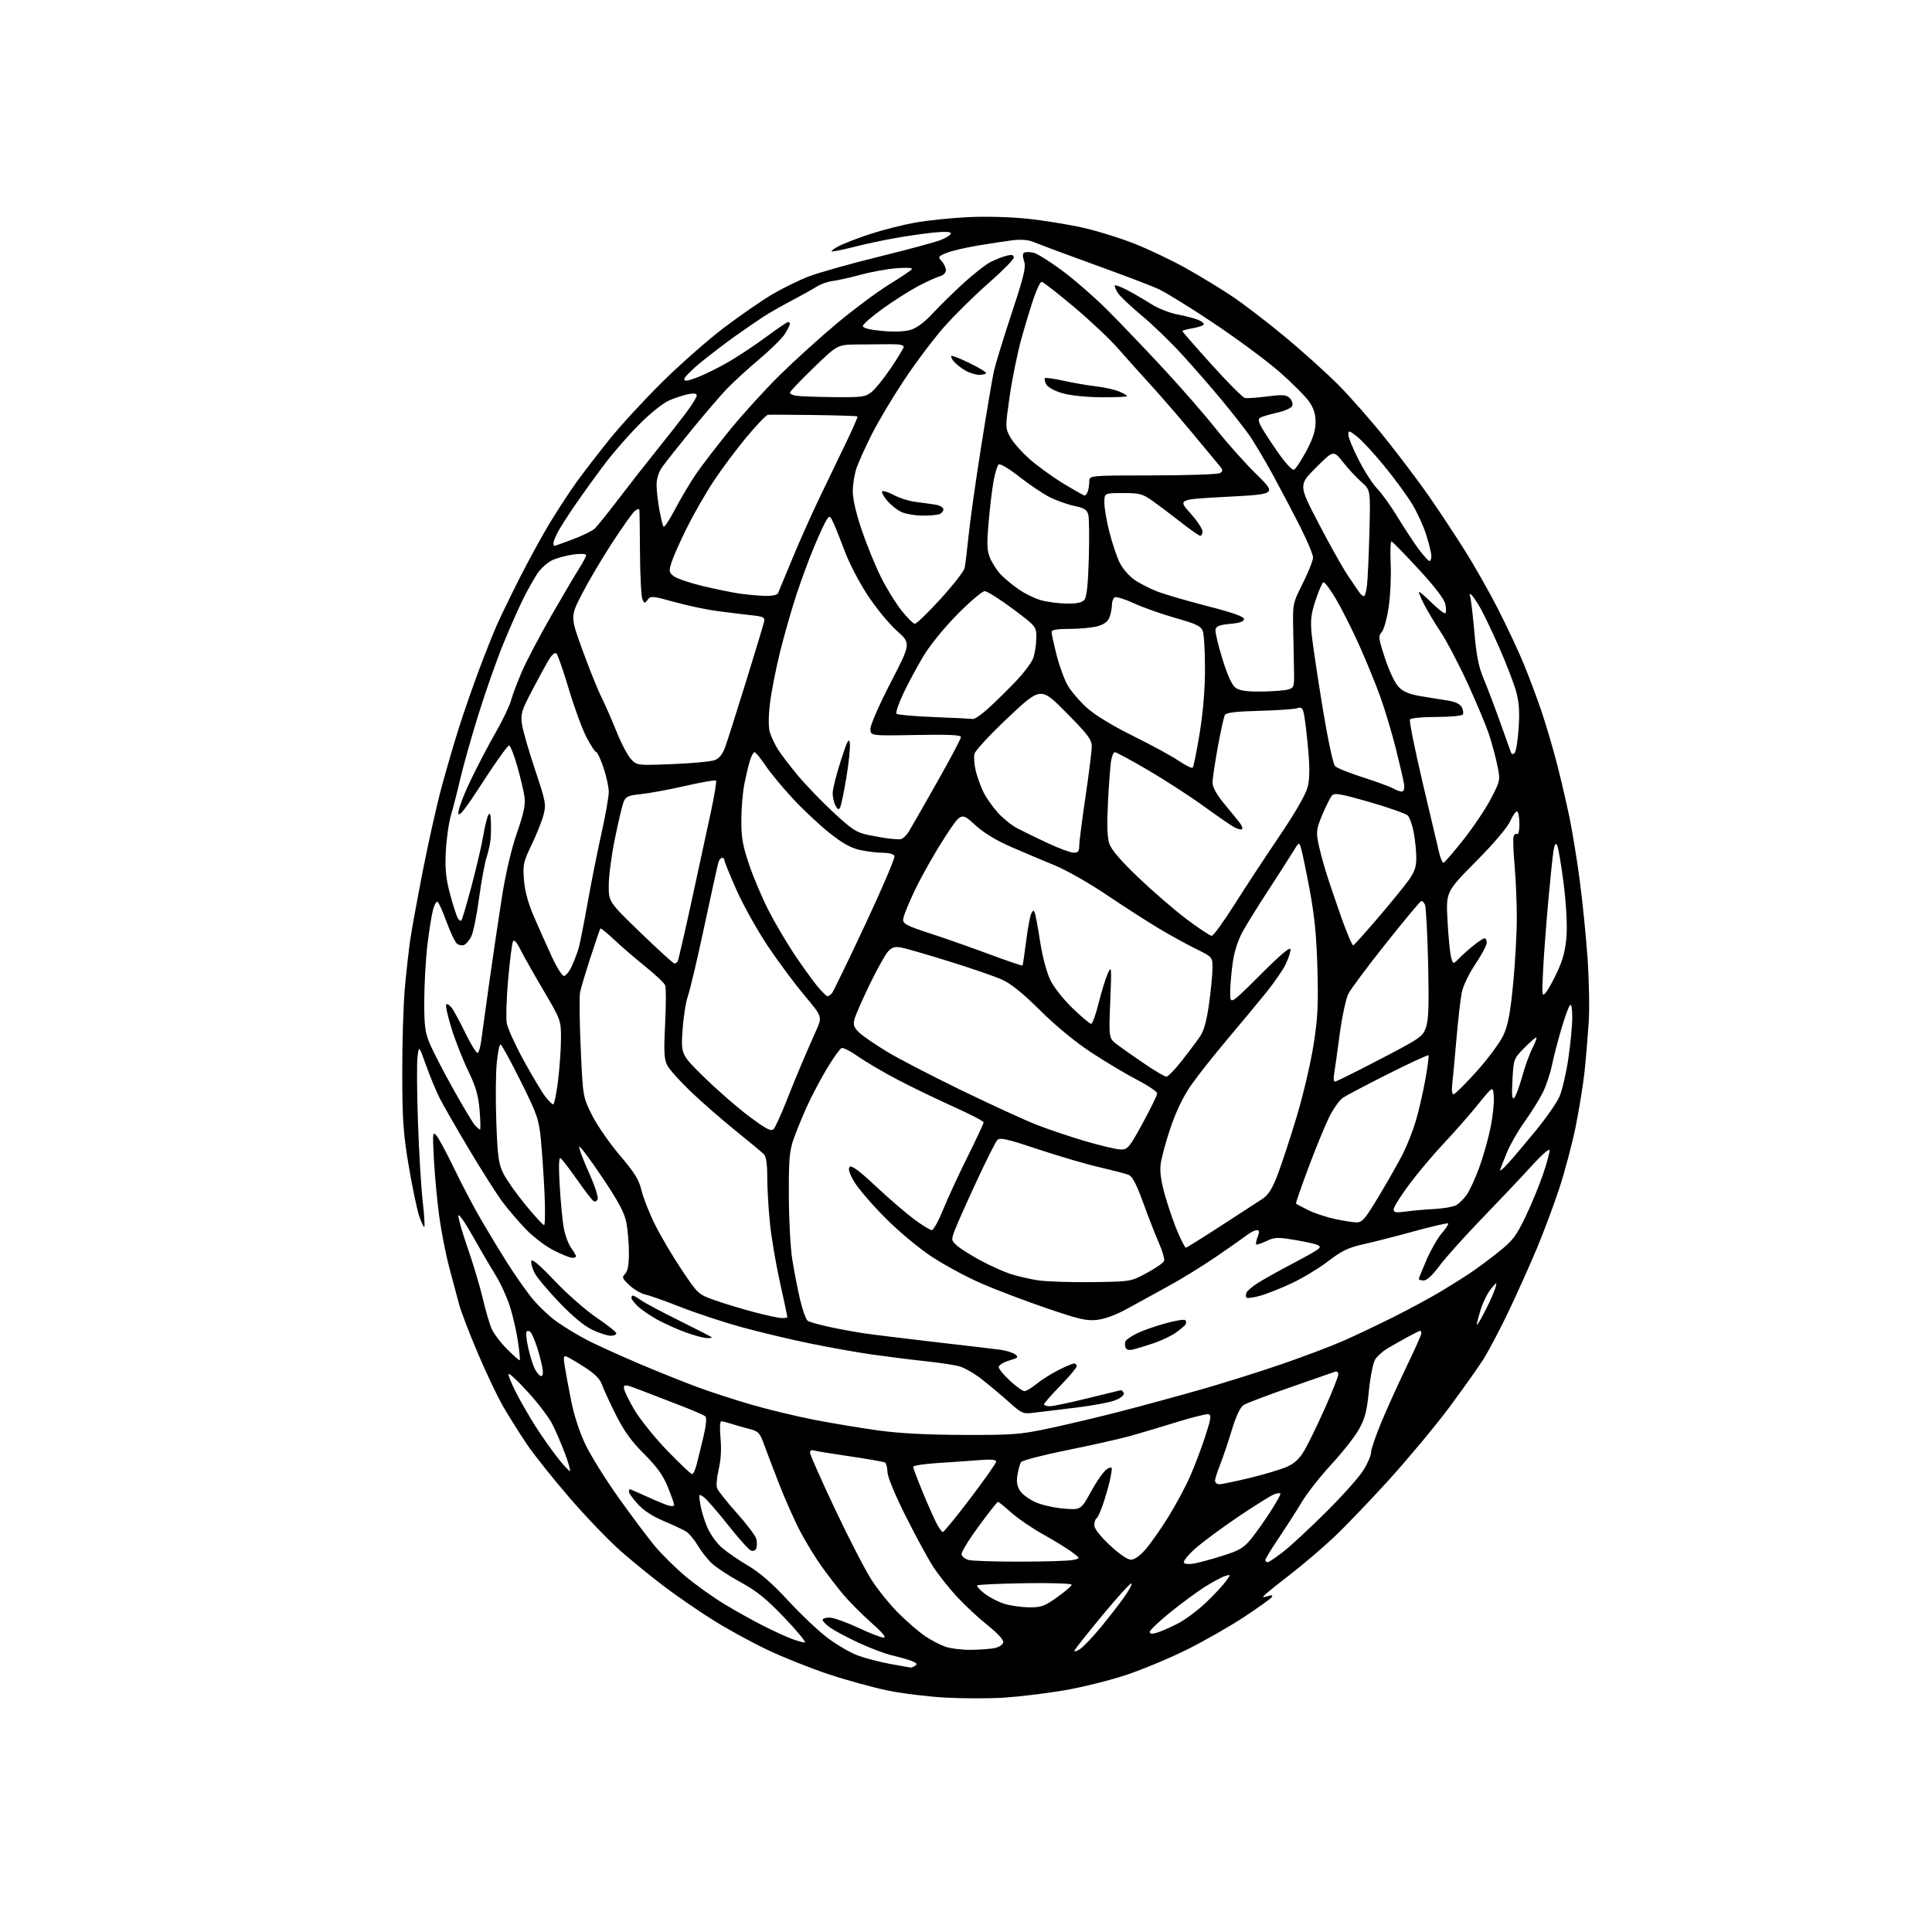 <?xml version="1.0" encoding="UTF-8" standalone="no"?>
<svg 
  version="1.1" 
  xmlns="http://www.w3.org/2000/svg" 
  xmlns:xlink="http://www.w3.org/1999/xlink" 
  xmlns:svg="http://www.w3.org/2000/svg"
  xmlns:rdf="http://www.w3.org/1999/02/22-rdf-syntax-ns#"
  xmlns:cc="http://creativecommons.org/ns#"
  xmlns:dc="http://purl.org/dc/elements/1.1/"
  viewBox="0 0 768 768"
  width="768"
  height="768"
>
<style>svg {background-color: white; }</style>"
<path stroke="none" fill="black" fill-rule="evenodd" d="M399.00,674.85C393.23,675.21 382.88,675.20 376.00,674.83C369.12,674.47 358.77,673.21 353.00,672.03C347.23,670.86 336.55,667.92 329.28,665.50C322.00,663.08 310.98,658.67 304.78,655.70C298.57,652.74 289.00,647.49 283.50,644.04C278.00,640.59 269.45,634.72 264.50,631.00C259.55,627.28 251.63,620.84 246.89,616.70C242.16,612.57 232.88,602.90 226.27,595.24C219.66,587.57 212.02,577.96 209.30,573.90C206.57,569.83 202.49,563.35 200.24,559.50C197.98,555.65 193.39,546.04 190.03,538.14C186.67,530.24 183.30,521.47 182.54,518.64C181.78,515.81 180.02,509.23 178.63,504.00C177.23,498.77 175.42,489.55 174.60,483.50C173.78,477.45 172.83,467.32 172.49,461.00C171.91,450.13 171.96,449.61 173.56,451.50C174.49,452.60 177.70,458.60 180.70,464.84C183.70,471.08 188.57,480.30 191.52,485.34C194.47,490.38 199.02,497.88 201.63,502.00C204.23,506.12 208.42,512.14 210.93,515.37C213.44,518.61 218.19,523.17 221.50,525.51C224.80,527.85 230.65,531.34 234.50,533.26C238.35,535.18 247.35,539.24 254.50,542.27C261.65,545.30 271.77,549.37 277.00,551.31C282.23,553.25 291.97,556.42 298.65,558.36C305.33,560.30 316.58,563.01 323.65,564.39C330.72,565.76 342.12,567.66 349.00,568.61C357.45,569.78 368.46,570.36 383.00,570.40C402.85,570.46 405.50,570.26 417.50,567.70C424.65,566.17 437.41,563.14 445.85,560.95C454.29,558.76 468.46,554.90 477.34,552.37C486.22,549.84 500.62,545.32 509.34,542.32C518.06,539.33 529.11,535.15 533.91,533.04C538.71,530.93 547.78,526.63 554.06,523.48C560.35,520.33 568.88,515.72 573.00,513.23C577.12,510.75 582.52,507.34 585.00,505.66C587.48,503.98 592.36,500.33 595.85,497.55C601.35,493.17 602.76,491.31 606.49,483.50C608.86,478.55 611.96,471.01 613.40,466.74C614.83,462.47 616.00,458.23 616.00,457.30C616.00,456.31 613.05,458.86 608.77,463.56C604.79,467.93 595.88,477.35 588.97,484.50C582.06,491.65 574.49,500.09 572.17,503.25C569.50,506.87 567.21,509.00 565.97,509.00C564.89,509.00 564.00,508.74 564.00,508.42C564.00,508.10 565.41,504.61 567.13,500.67C568.86,496.73 571.59,491.99 573.20,490.14C574.81,488.30 575.92,486.58 575.66,486.33C575.41,486.08 569.42,487.46 562.35,489.40C555.28,491.35 546.15,493.68 542.05,494.59C535.97,495.95 533.40,497.18 528.05,501.29C524.45,504.06 517.89,508.03 513.47,510.11C509.05,512.19 503.33,514.45 500.75,515.14C498.17,515.83 495.81,516.15 495.51,515.84C495.20,515.54 495.19,514.66 495.49,513.89C495.78,513.12 497.93,511.30 500.26,509.85C502.59,508.39 508.55,505.07 513.50,502.47C518.45,499.87 523.09,497.28 523.81,496.70C524.90,495.83 524.90,495.52 523.81,494.92C523.09,494.53 519.02,493.62 514.77,492.91C507.81,491.75 506.66,491.79 503.39,493.35C501.39,494.30 499.57,494.90 499.35,494.68C499.13,494.46 499.40,493.09 499.95,491.64C500.72,489.60 500.65,489.00 499.61,489.00C498.87,489.00 497.20,489.82 495.88,490.82C494.57,491.83 489.06,495.70 483.62,499.44C478.19,503.17 469.41,508.57 464.12,511.44C458.83,514.31 451.51,518.32 447.85,520.36C443.85,522.59 439.23,524.30 436.24,524.66C431.98,525.16 429.11,524.50 415.89,519.98C407.42,517.09 395.81,512.68 390.09,510.18C384.36,507.69 375.59,502.97 370.59,499.69C365.31,496.24 357.48,489.71 351.90,484.12C346.63,478.83 341.05,472.33 339.52,469.68C337.59,466.36 337.05,464.55 337.77,463.83C338.49,463.11 341.70,465.50 348.15,471.56C353.29,476.38 360.14,482.28 363.36,484.67C366.58,487.05 369.76,489.00 370.41,489.00C371.07,489.00 373.11,485.29 374.95,480.75C376.79,476.21 381.15,466.77 384.65,459.76C388.14,452.76 391.00,446.64 391.00,446.16C391.00,445.68 385.71,442.93 379.25,440.03C372.79,437.14 362.77,432.31 357.00,429.29C351.23,426.27 344.08,422.08 341.12,419.98C338.16,417.88 335.20,416.37 334.54,416.62C333.89,416.87 331.26,420.55 328.71,424.79C326.16,429.03 322.55,435.88 320.69,440.00C318.83,444.12 316.45,449.98 315.40,453.00C313.81,457.61 313.51,461.25 313.58,475.50C313.62,484.85 314.22,496.10 314.92,500.50C315.61,504.90 316.99,512.05 317.99,516.38C318.99,520.72 320.40,524.63 321.13,525.08C321.86,525.53 325.62,526.59 329.48,527.43C333.34,528.27 339.43,529.40 343.00,529.94C346.57,530.48 359.40,532.06 371.50,533.46C383.60,534.85 395.35,536.24 397.61,536.54C399.88,536.84 402.51,537.65 403.47,538.35C405.02,539.48 404.76,539.76 401.10,540.85C398.85,541.53 397.00,542.68 397.00,543.41C397.00,544.15 399.01,546.60 401.48,548.87C403.94,551.14 406.54,553.00 407.25,553.00C407.96,553.00 410.11,551.71 412.02,550.14C413.93,548.57 417.85,546.09 420.72,544.64C423.59,543.19 426.40,542.00 426.97,542.00C427.54,542.00 428.00,542.49 428.00,543.09C428.00,543.69 425.07,547.17 421.50,550.84C417.93,554.50 415.00,557.84 415.00,558.25C415.00,558.66 416.04,559.00 417.30,559.00C418.57,559.00 425.21,557.61 432.05,555.91C438.90,554.21 444.89,552.75 445.38,552.66C445.86,552.57 446.46,553.07 446.71,553.76C446.98,554.50 445.64,555.67 443.48,556.57C441.44,557.42 434.31,558.77 427.64,559.56C420.96,560.35 413.48,561.26 411.00,561.58C406.70,562.14 406.25,561.94 401.00,557.27C397.98,554.57 393.11,550.49 390.19,548.21C387.27,545.92 383.22,543.61 381.19,543.08C379.16,542.55 373.00,541.64 367.50,541.05C362.00,540.47 352.55,539.28 346.50,538.42C340.45,537.55 329.20,535.54 321.50,533.95C313.80,532.35 301.74,529.47 294.69,527.54C287.64,525.60 276.84,522.04 270.69,519.62C264.54,517.20 258.14,514.93 256.48,514.58C254.83,514.23 252.01,512.58 250.22,510.91C247.33,508.21 247.14,507.72 248.49,506.37C249.54,505.32 250.00,502.79 250.00,498.07C250.00,494.33 249.56,488.93 249.01,486.08C248.26,482.12 245.94,477.77 239.29,467.86C234.49,460.70 230.41,455.28 230.23,455.81C230.05,456.35 231.76,460.91 234.03,465.96C236.31,471.00 237.91,475.80 237.59,476.63C237.27,477.45 236.55,477.84 235.97,477.48C235.40,477.13 232.44,473.28 229.39,468.93C226.35,464.58 223.39,460.74 222.83,460.40C222.15,459.98 222.04,463.52 222.48,471.13C222.84,477.39 223.55,484.89 224.05,487.81C224.55,490.74 225.87,494.41 226.98,495.97C228.09,497.53 229.00,499.08 229.00,499.40C229.00,499.73 228.31,500.00 227.47,500.00C226.63,500.00 223.33,498.68 220.15,497.07C216.96,495.46 211.99,491.69 209.10,488.70C206.21,485.70 202.03,480.83 199.82,477.88C197.60,474.93 191.62,465.53 186.53,457.01C181.45,448.48 176.15,439.25 174.76,436.50C173.37,433.75 170.94,427.90 169.37,423.50C166.51,415.50 166.51,415.50 165.96,420.27C165.65,422.89 165.74,434.59 166.15,446.27C166.56,457.95 167.40,471.93 168.01,477.35C168.63,482.76 168.93,487.41 168.67,487.66C168.41,487.92 167.49,485.96 166.61,483.31C165.73,480.67 163.87,471.75 162.48,463.50C160.31,450.66 159.93,445.33 159.90,426.50C159.88,414.40 160.35,399.12 160.95,392.56C161.55,385.99 162.51,377.44 163.08,373.56C163.65,369.67 165.91,357.27 168.11,346.00C170.31,334.73 173.70,319.65 175.65,312.50C177.59,305.35 180.68,294.77 182.52,288.99C184.36,283.20 187.88,273.08 190.35,266.49C192.81,259.89 196.03,251.80 197.49,248.50C198.95,245.20 203.01,236.83 206.51,229.89C210.01,222.96 215.43,213.06 218.55,207.89C221.68,202.73 226.51,195.35 229.29,191.50C232.07,187.65 237.97,180.00 242.40,174.50C246.82,169.00 256.31,158.72 263.47,151.65C270.64,144.58 281.73,134.84 288.13,130.01C294.53,125.18 303.08,119.29 307.13,116.92C311.18,114.54 317.65,111.38 321.50,109.89C325.35,108.40 337.85,104.88 349.27,102.07C360.69,99.27 371.83,96.25 374.02,95.38C376.21,94.50 378.00,93.33 378.00,92.77C378.00,92.13 375.56,92.01 371.25,92.43C367.54,92.80 360.68,93.78 356.00,94.61C351.32,95.44 344.05,96.99 339.83,98.06C335.62,99.13 331.57,99.98 330.83,99.96C330.10,99.93 331.20,99.01 333.28,97.92C335.36,96.82 341.08,94.61 346.00,93.00C350.92,91.39 358.89,89.37 363.72,88.50C368.55,87.64 377.90,86.66 384.50,86.33C391.49,85.97 401.39,86.22 408.22,86.93C414.67,87.59 424.69,89.21 430.48,90.52C436.28,91.83 445.63,94.74 451.26,96.99C456.89,99.23 465.95,103.56 471.40,106.60C476.84,109.64 485.03,114.61 489.59,117.65C494.15,120.68 503.62,127.93 510.63,133.75C517.65,139.57 527.23,148.19 531.94,152.92C536.65,157.64 545.18,167.35 550.89,174.50C556.60,181.65 564.40,192.00 568.21,197.50C572.02,203.00 578.26,212.45 582.09,218.50C585.92,224.55 591.92,235.12 595.43,242.00C598.94,248.88 603.49,258.55 605.54,263.50C607.60,268.45 610.81,277.00 612.68,282.50C614.55,288.00 617.40,297.68 619.02,304.00C620.63,310.32 622.86,319.92 623.97,325.33C625.08,330.74 626.87,341.80 627.96,349.91C629.04,358.03 630.43,371.83 631.06,380.58C631.68,389.34 631.89,401.00 631.53,406.50C631.17,412.00 630.43,420.77 629.88,426.00C629.32,431.23 627.72,441.12 626.32,448.00C624.91,454.88 621.98,465.90 619.81,472.50C617.63,479.10 613.59,489.90 610.82,496.50C608.05,503.10 603.00,514.35 599.59,521.50C596.17,528.65 591.66,537.20 589.56,540.50C587.45,543.80 581.38,552.35 576.06,559.50C570.74,566.65 560.05,579.50 552.30,588.07C544.55,596.63 534.45,607.14 529.86,611.43C525.26,615.72 517.67,622.17 513.00,625.78C508.32,629.39 503.82,632.99 503.00,633.78C501.68,635.04 501.79,635.13 503.88,634.50C505.46,634.02 506.03,634.14 505.59,634.86C505.23,635.44 500.33,638.96 494.71,642.67C489.10,646.38 478.88,652.23 472.00,655.66C465.12,659.09 454.10,663.69 447.50,665.88C440.90,668.07 429.65,670.83 422.50,672.03C415.35,673.22 404.77,674.49 399.00,674.85zM362.00,662.89C362.27,662.94 363.09,662.59 363.82,662.13C364.78,661.52 364.37,661.01 362.32,660.24C360.77,659.65 357.25,658.65 354.50,658.01C351.75,657.38 345.78,655.11 341.24,652.99C336.69,650.86 331.63,648.16 329.99,646.99C328.34,645.82 327.00,644.44 327.00,643.93C327.00,643.42 328.24,643.00 329.75,643.01C331.26,643.02 336.32,644.81 341.00,647.00C345.68,649.19 350.31,650.98 351.30,650.99C352.47,651.00 350.72,648.90 346.30,644.99C342.56,641.68 337.53,636.62 335.12,633.74C332.72,630.86 328.82,625.80 326.48,622.50C324.13,619.20 320.41,613.12 318.22,609.00C316.03,604.88 312.22,596.33 309.75,590.00C307.29,583.67 304.50,576.37 303.56,573.77C302.02,569.52 301.43,568.93 297.67,567.97C295.38,567.38 292.20,566.47 290.60,565.95C289.01,565.43 287.27,565.00 286.75,565.00C286.18,565.00 286.05,567.70 286.42,571.75C286.82,576.10 286.56,580.49 285.69,584.09C284.95,587.16 284.66,590.54 285.05,591.59C285.45,592.64 288.99,597.10 292.93,601.50C296.86,605.90 300.34,610.51 300.65,611.75C300.96,612.98 300.96,614.66 300.65,615.48C300.32,616.34 299.42,616.71 298.51,616.37C297.65,616.04 293.52,611.43 289.34,606.13C285.15,600.83 280.82,595.86 279.71,595.09C277.75,593.71 277.71,593.80 278.38,597.98C278.76,600.35 280.02,604.50 281.18,607.19C282.34,609.88 284.99,613.55 287.08,615.34C289.18,617.13 293.87,620.34 297.51,622.47C302.03,625.11 307.05,629.50 313.28,636.25C318.31,641.70 325.36,648.37 328.96,651.08C332.56,653.79 337.91,656.92 340.86,658.03C343.81,659.14 349.66,660.68 353.86,661.44C358.06,662.20 361.73,662.85 362.00,662.89zM429.30,655.54C430.69,654.63 434.48,650.65 437.72,646.69C440.96,642.74 445.13,637.36 446.98,634.75C448.82,632.14 450.08,629.75 449.77,629.43C449.46,629.12 444.32,634.75 438.35,641.95C432.38,649.14 427.34,655.52 427.13,656.11C426.93,656.71 427.91,656.45 429.30,655.54zM386.00,655.84C389.57,655.80 393.84,655.48 395.49,655.12C397.13,654.77 398.62,653.76 398.79,652.87C398.98,651.87 396.64,649.30 392.66,646.12C389.11,643.30 383.61,638.19 380.42,634.75C377.24,631.31 372.98,625.94 370.96,622.82C368.94,619.70 364.05,610.69 360.09,602.81C355.86,594.39 352.84,587.12 352.79,585.20C352.74,583.40 352.29,581.68 351.80,581.37C351.30,581.07 344.96,579.96 337.70,578.90C330.44,577.84 323.94,576.77 323.25,576.52C322.56,576.27 322.00,576.70 322.00,577.47C322.00,578.24 326.47,588.34 331.94,599.92C337.40,611.49 343.98,624.21 346.55,628.18C349.12,632.16 353.99,638.13 357.36,641.46C360.74,644.79 365.39,648.79 367.70,650.36C370.01,651.92 373.61,653.81 375.70,654.56C377.79,655.30 382.43,655.88 386.00,655.84zM319.90,652.93C320.67,652.97 317.11,648.61 312.00,643.25C304.68,635.58 300.92,632.52 294.34,628.92C289.74,626.41 284.59,623.03 282.90,621.42C281.20,619.82 278.72,616.63 277.37,614.34C276.02,612.05 273.92,609.55 272.71,608.79C271.49,608.03 267.47,606.15 263.77,604.60C259.46,602.80 255.79,600.40 253.52,597.89C251.59,595.75 250.00,593.55 250.00,593.00C250.00,592.45 250.17,592.00 250.39,592.00C250.60,592.00 253.64,593.31 257.14,594.91C260.64,596.51 264.51,598.12 265.75,598.48C266.99,598.84 268.00,598.73 268.00,598.24C268.00,597.75 266.86,594.53 265.46,591.10C263.57,586.45 261.16,583.10 256.04,577.97C250.95,572.88 248.01,568.80 244.76,562.29C242.34,557.46 239.87,552.07 239.26,550.33C238.50,548.15 236.37,546.02 232.41,543.49C229.25,541.46 226.01,539.56 225.22,539.25C224.03,538.80 223.90,539.49 224.49,543.10C224.88,545.52 226.04,551.75 227.07,556.95C228.23,562.80 230.42,569.46 232.83,574.45C234.98,578.88 240.90,588.35 245.99,595.50C251.09,602.65 257.50,611.20 260.24,614.50C262.97,617.80 268.49,623.25 272.49,626.61C276.50,629.98 283.54,635.00 288.14,637.77C292.74,640.55 299.80,644.47 303.83,646.49C307.85,648.51 312.80,650.76 314.83,651.51C316.85,652.25 319.13,652.89 319.90,652.93zM459.76,649.07C461.28,648.63 464.97,647.04 467.96,645.52C470.95,644.01 476.05,640.23 479.30,637.13C482.55,634.04 486.13,630.21 487.26,628.64C489.30,625.77 489.30,625.77 486.90,626.53C485.58,626.94 481.94,628.91 478.81,630.89C475.68,632.88 469.51,637.43 465.11,641.00C460.70,644.58 457.07,648.03 457.05,648.68C457.01,649.50 457.85,649.62 459.76,649.07zM409.00,638.93C413.88,638.99 415.15,638.54 420.25,634.92C423.41,632.68 426.00,630.44 426.00,629.95C426.00,629.46 417.82,629.19 407.51,629.35C397.34,629.51 388.76,629.90 388.45,630.22C388.13,630.54 389.46,632.01 391.41,633.50C393.35,634.98 396.87,636.80 399.22,637.53C401.57,638.27 405.98,638.90 409.00,638.93zM474.84,621.50C476.83,621.13 481.93,619.73 486.18,618.38C492.71,616.32 494.45,615.28 497.34,611.72C499.23,609.40 502.62,604.62 504.89,601.09C507.15,597.57 509.00,594.32 509.00,593.87C509.00,593.42 507.89,593.47 506.54,593.99C505.18,594.50 498.66,598.58 492.04,603.05C485.43,607.52 477.76,613.21 475.01,615.68C472.25,618.16 470.27,620.64 470.61,621.18C470.97,621.76 472.75,621.89 474.84,621.50zM405.50,620.78C415.40,620.77 424.85,620.47 426.50,620.12C429.50,619.48 429.50,619.48 426.00,616.89C424.07,615.46 418.95,612.32 414.61,609.90C410.27,607.48 404.58,603.59 401.96,601.25C399.35,598.91 396.98,597.00 396.70,597.00C396.42,597.00 392.98,601.36 389.06,606.69C385.14,612.03 382.06,617.07 382.22,617.90C382.38,618.73 383.63,619.72 385.01,620.11C386.38,620.49 395.60,620.79 405.50,620.78zM503.91,621.00C504.41,621.00 507.22,619.11 510.16,616.81C513.10,614.51 520.74,607.42 527.14,601.06C533.55,594.70 540.19,587.27 541.89,584.55C543.60,581.83 545.00,578.62 545.00,577.42C545.00,576.22 546.85,570.79 549.10,565.37C551.36,559.94 555.86,550.01 559.10,543.29C562.35,536.58 565.00,530.62 565.00,530.04C565.00,529.47 564.79,529.00 564.54,529.00C564.28,529.00 561.92,530.18 559.29,531.62C556.65,533.07 553.08,535.10 551.35,536.14C549.62,537.18 547.53,539.07 546.69,540.35C545.84,541.65 544.74,547.07 544.16,552.83C543.32,561.25 542.61,563.94 540.06,568.40C538.36,571.37 533.47,577.56 529.20,582.16C524.93,586.76 519.68,593.44 517.53,597.01C515.39,600.58 511.24,607.04 508.32,611.38C505.39,615.71 503.00,619.65 503.00,620.13C503.00,620.61 503.41,621.00 503.91,621.00zM449.58,620.00C451.00,620.00 453.20,618.42 455.50,615.75C457.51,613.41 461.53,607.67 464.44,602.99C467.34,598.31 471.21,591.11 473.03,586.99C474.85,582.87 477.58,575.67 479.10,571.00C481.39,563.95 481.61,562.44 480.39,562.17C479.58,561.99 473.88,563.41 467.71,565.33C461.55,567.25 453.12,569.76 448.98,570.90C444.84,572.04 433.62,574.56 424.04,576.49C414.45,578.43 406.27,580.56 405.86,581.23C405.44,581.91 404.81,584.17 404.46,586.26C403.99,589.00 404.28,590.79 405.49,592.63C406.41,594.03 409.17,596.07 411.62,597.15C414.06,598.24 419.13,599.38 422.87,599.69C429.67,600.26 429.67,600.26 433.85,592.66C436.14,588.48 438.97,584.55 440.14,583.92C442.17,582.84 442.23,582.95 441.58,586.64C441.21,588.77 439.99,593.31 438.87,596.74C437.76,600.17 436.43,603.23 435.92,603.55C435.41,603.86 435.00,605.09 435.00,606.29C435.00,607.65 437.28,610.59 441.16,614.23C444.91,617.74 448.21,620.00 449.58,620.00zM374.80,609.00C375.22,609.00 380.17,602.94 385.78,595.54C391.40,588.14 396.00,581.59 396.00,580.98C396.00,580.23 393.83,580.05 389.25,580.42C385.54,580.72 378.11,581.24 372.75,581.58C367.39,581.91 363.00,582.59 363.00,583.08C363.00,583.57 364.63,587.92 366.62,592.74C368.61,597.56 371.09,603.19 372.14,605.25C373.18,607.31 374.38,609.00 374.80,609.00zM484.75,590.00C485.71,590.00 491.18,588.86 496.91,587.48C502.63,586.09 509.22,584.11 511.56,583.08C514.61,581.73 516.57,579.89 518.55,576.50C520.07,573.92 523.71,566.42 526.65,559.84C529.59,553.26 532.00,547.18 532.00,546.33C532.00,545.48 531.44,545.00 530.75,545.26C530.06,545.52 522.08,548.30 513.00,551.45C503.93,554.59 495.55,557.77 494.39,558.51C492.98,559.42 491.39,562.79 489.60,568.68C488.12,573.53 486.03,579.70 484.96,582.38C483.88,585.07 483.00,587.88 483.00,588.63C483.00,589.39 483.79,590.00 484.75,590.00zM275.11,586.00C275.56,586.00 276.36,584.31 276.90,582.25C277.44,580.19 278.66,575.22 279.61,571.22C280.66,566.81 280.98,563.60 280.42,563.06C279.91,562.58 275.45,560.63 270.50,558.73C265.55,556.83 258.46,554.10 254.75,552.65C248.80,550.33 248.00,550.22 248.00,551.70C248.00,552.63 249.88,556.55 252.18,560.43C254.49,564.30 260.40,571.64 265.33,576.74C270.26,581.83 274.66,586.00 275.11,586.00zM226.60,584.73C226.83,584.50 225.89,581.28 224.50,577.59C223.11,573.90 220.88,568.72 219.55,566.10C218.22,563.47 213.84,557.71 209.81,553.31C205.79,548.90 202.34,545.70 202.15,546.19C201.96,546.69 203.38,550.15 205.31,553.89C207.23,557.63 210.81,563.79 213.26,567.59C215.70,571.39 219.61,576.90 221.94,579.83C224.27,582.76 226.37,584.97 226.60,584.73zM215.14,547.00C215.85,547.00 215.98,545.72 215.52,543.28C215.14,541.23 214.15,537.52 213.32,535.03C212.48,532.54 211.41,530.08 210.92,529.57C210.43,529.05 209.73,528.94 209.36,529.31C208.98,529.68 209.25,532.58 209.96,535.74C210.66,538.91 211.87,542.74 212.64,544.25C213.42,545.76 214.54,547.00 215.14,547.00zM206.61,540.72C206.79,540.55 206.48,537.27 205.93,533.45C205.37,529.63 203.97,523.44 202.82,519.69C201.66,515.95 198.99,510.10 196.88,506.69C194.77,503.29 190.67,496.27 187.77,491.11C184.87,485.94 182.37,482.38 182.21,483.18C182.05,483.99 183.71,489.79 185.90,496.07C188.09,502.36 190.77,511.32 191.87,516.00C192.97,520.67 194.54,526.10 195.36,528.05C196.18,530.00 198.98,533.72 201.58,536.31C204.17,538.91 206.44,540.89 206.61,540.72zM450.73,536.37C448.74,536.86 447.80,536.63 447.39,535.57C447.08,534.76 447.12,533.62 447.48,533.03C447.84,532.45 449.79,531.13 451.82,530.10C453.84,529.08 458.86,527.29 462.97,526.13C467.07,524.98 470.77,524.37 471.17,524.77C471.58,525.18 471.60,525.98 471.21,526.56C470.82,527.13 469.05,528.61 467.29,529.84C465.52,531.07 461.70,532.89 458.79,533.88C455.88,534.88 452.25,535.99 450.73,536.37zM280.92,531.90C279.59,531.85 275.80,530.82 272.50,529.62C269.20,528.41 264.21,526.18 261.42,524.65C258.62,523.11 255.13,520.75 253.67,519.39C252.20,518.03 251.00,516.49 251.00,515.96C251.00,515.43 251.27,515.00 251.60,515.00C251.92,515.00 253.39,515.85 254.85,516.89C256.31,517.92 263.12,521.56 269.98,524.95C276.85,528.35 282.66,531.33 282.90,531.57C283.14,531.81 282.25,531.96 280.92,531.90zM242.75,530.99C241.51,530.98 238.25,529.93 235.50,528.64C232.24,527.11 227.66,523.32 222.33,517.75C217.84,513.06 213.42,507.79 212.52,506.04C211.62,504.29 211.02,502.15 211.19,501.27C211.40,500.20 214.47,502.80 220.50,509.16C225.45,514.37 232.99,520.99 237.25,523.85C241.51,526.72 245.00,529.50 245.00,530.03C245.00,530.56 243.99,531.00 242.75,530.99zM590.42,521.00C592.24,517.42 594.04,513.38 594.42,512.00C595.10,509.50 595.10,509.50 592.71,512.31C591.40,513.86 589.58,517.50 588.66,520.40C587.75,523.30 587.02,526.09 587.05,526.59C587.08,527.09 588.59,524.58 590.42,521.00zM310.75,523.95C311.99,523.98 313.00,523.79 313.00,523.54C313.00,523.29 311.67,517.10 310.05,509.79C308.42,502.48 306.62,491.84 306.05,486.14C305.47,480.45 305.00,472.27 305.00,467.97C305.00,462.78 304.55,459.70 303.67,458.82C302.94,458.09 297.88,453.90 292.44,449.50C286.99,445.10 279.00,438.12 274.67,434.00C270.35,429.88 266.12,425.16 265.27,423.53C263.99,421.08 263.84,418.22 264.40,406.96C264.77,399.47 264.79,392.61 264.44,391.71C264.10,390.81 260.59,387.49 256.66,384.32C252.72,381.16 247.13,376.35 244.24,373.63C241.35,370.91 238.84,368.87 238.66,369.09C238.49,369.32 236.73,374.45 234.76,380.50C232.79,386.55 230.90,392.85 230.58,394.50C230.25,396.15 230.37,406.17 230.85,416.76C231.71,436.02 231.71,436.02 235.32,443.26C237.31,447.24 242.28,454.43 246.37,459.24C252.32,466.24 254.04,469.02 255.02,473.24C255.69,476.13 258.10,482.23 260.36,486.78C262.63,491.34 267.41,499.44 270.99,504.78C277.41,514.37 277.59,514.53 284.00,516.81C287.57,518.09 294.55,520.20 299.50,521.52C304.45,522.83 309.51,523.93 310.75,523.95zM434.00,509.66C449.50,509.46 449.50,509.46 455.86,506.03C459.35,504.15 462.44,502.00 462.73,501.27C463.01,500.53 462.11,497.36 460.73,494.21C459.34,491.07 456.53,483.85 454.46,478.16C451.74,470.65 450.14,467.60 448.61,467.01C447.45,466.56 442.23,465.20 437.00,463.99C431.77,462.78 420.80,459.56 412.61,456.83C400.34,452.74 397.49,452.09 396.45,453.18C395.76,453.91 392.06,461.25 388.24,469.50C384.41,477.75 380.55,486.40 379.66,488.73C378.08,492.84 378.10,493.01 380.24,495.01C381.45,496.14 385.61,498.79 389.47,500.89C393.34,503.00 398.77,505.46 401.54,506.37C404.31,507.28 409.26,508.43 412.54,508.94C415.82,509.44 425.48,509.77 434.00,509.66zM471.39,496.00C471.67,496.00 477.88,492.12 485.20,487.38C492.51,482.63 499.96,477.79 501.75,476.63C504.22,475.01 505.69,472.68 507.90,466.91C509.50,462.74 512.90,452.39 515.45,443.91C518.00,435.43 521.01,422.65 522.13,415.50C523.83,404.75 524.10,399.47 523.69,385.00C523.33,371.98 522.53,363.92 520.58,353.50C519.13,345.80 517.59,338.41 517.16,337.07C516.40,334.69 516.34,334.72 514.00,338.57C512.69,340.73 508.38,347.45 504.43,353.50C500.47,359.55 495.85,366.99 494.15,370.03C492.16,373.58 490.69,378.07 490.05,382.53C489.49,386.37 489.03,391.74 489.02,394.48C489.00,399.47 489.00,399.47 501.00,387.50C509.34,379.18 513.00,376.12 513.00,377.45C513.00,378.51 512.10,381.20 511.01,383.43C509.92,385.67 506.43,390.71 503.26,394.63C500.09,398.54 493.15,406.90 487.84,413.20C482.53,419.49 476.06,427.68 473.47,431.39C470.38,435.81 467.57,441.63 465.30,448.30C463.40,453.89 461.62,460.50 461.35,462.99C461.00,466.11 461.63,470.16 463.39,476.14C464.78,480.89 467.04,487.30 468.41,490.39C469.77,493.47 471.12,496.00 471.39,496.00zM216.27,487.00C216.69,487.00 216.77,481.26 216.45,474.25C216.12,467.24 215.47,457.58 214.99,452.80C214.19,444.83 213.51,442.90 206.98,429.80C203.06,421.93 199.47,415.36 199.01,415.20C198.56,415.03 197.85,418.40 197.45,422.70C197.04,426.99 196.98,437.60 197.30,446.27C197.80,459.92 198.19,462.66 200.14,466.56C201.38,469.04 205.34,474.65 208.95,479.03C212.55,483.41 215.84,486.99 216.27,487.00zM539.15,485.92C541.49,485.99 542.59,484.70 548.27,475.24C551.82,469.32 556.09,461.78 557.75,458.49C559.41,455.19 561.70,449.35 562.84,445.50C563.97,441.65 565.66,434.32 566.58,429.22C567.51,424.11 568.07,419.74 567.83,419.50C567.60,419.26 560.45,422.57 551.95,426.84C543.45,431.12 535.33,435.38 533.90,436.32C532.47,437.26 529.94,440.84 528.27,444.27C526.60,447.69 522.90,456.73 520.05,464.35C517.20,471.97 515.01,478.32 515.18,478.48C515.36,478.63 517.47,479.75 519.89,480.97C522.30,482.19 527.03,483.78 530.39,484.51C533.75,485.24 537.69,485.88 539.15,485.92zM558.75,481.61C561.36,481.24 566.46,480.79 570.08,480.60C573.69,480.41 577.60,479.75 578.76,479.13C579.91,478.51 581.82,476.65 583.00,475.00C584.18,473.34 586.44,468.45 588.02,464.12C589.60,459.79 591.62,452.65 592.51,448.25C593.40,443.86 593.99,438.32 593.81,435.95C593.50,431.63 593.50,431.63 587.60,438.95C584.35,442.97 578.21,449.97 573.95,454.49C569.68,459.02 563.45,466.43 560.10,470.95C556.74,475.47 554.00,479.87 554.00,480.72C554.00,482.00 554.84,482.15 558.75,481.61zM599.45,462.50C601.44,460.30 606.42,454.42 610.51,449.43C614.60,444.44 618.83,438.37 619.91,435.93C620.98,433.49 622.56,426.72 623.43,420.87C624.29,415.03 625.00,407.62 625.00,404.42C625.00,400.89 624.64,398.97 624.09,399.55C623.59,400.07 622.04,404.32 620.66,409.00C619.28,413.68 617.59,420.20 616.91,423.50C616.22,426.80 614.61,431.64 613.31,434.26C612.02,436.87 608.79,442.05 606.14,445.76C603.49,449.47 600.31,454.98 599.07,458.00C597.84,461.02 596.60,464.18 596.33,465.00C596.06,465.82 597.47,464.70 599.45,462.50zM445.50,456.94C448.29,456.98 448.90,456.24 454.25,446.45C457.41,440.65 460.00,435.35 460.00,434.66C460.00,433.97 456.39,431.52 451.97,429.23C447.55,426.93 439.34,422.02 433.72,418.33C427.42,414.19 419.66,407.79 413.50,401.67C406.63,394.85 401.87,391.01 398.29,389.40C395.43,388.12 385.98,384.86 377.29,382.17C368.61,379.47 360.04,376.99 358.26,376.66C355.74,376.19 354.59,376.53 353.03,378.20C351.93,379.38 348.62,385.33 345.67,391.42C342.72,397.51 340.00,403.75 339.63,405.27C339.08,407.51 339.48,408.54 341.69,410.58C343.19,411.98 348.18,415.39 352.78,418.17C357.38,420.94 370.67,427.83 382.32,433.48C393.97,439.12 407.23,445.21 411.79,447.01C416.36,448.81 425.13,451.78 431.29,453.60C437.46,455.41 443.85,456.92 445.50,456.94zM307.53,448.80C308.20,448.09 310.34,443.45 312.29,438.50C314.24,433.55 317.18,426.35 318.82,422.50C320.46,418.65 322.95,412.95 324.35,409.83C326.90,404.16 326.90,404.16 319.90,395.83C316.05,391.25 309.49,382.44 305.34,376.25C301.18,370.06 295.58,360.07 292.89,354.04C290.20,348.02 288.00,342.62 288.00,342.04C288.00,341.47 287.58,341.00 287.07,341.00C286.55,341.00 285.89,341.79 285.59,342.75C285.29,343.71 282.79,355.07 280.03,368.00C277.28,380.93 274.32,393.46 273.48,395.86C272.63,398.26 271.65,404.50 271.31,409.71C270.69,419.20 270.69,419.20 280.25,428.54C285.52,433.67 293.53,440.63 298.07,443.99C304.75,448.94 306.55,449.86 307.53,448.80zM190.80,449.00C191.07,449.00 191.00,445.56 190.65,441.37C190.14,435.38 189.16,431.98 186.09,425.62C183.93,421.15 180.95,413.55 179.45,408.71C177.96,403.88 177.03,399.64 177.38,399.29C177.73,398.93 178.70,399.51 179.52,400.57C180.35,401.63 182.84,406.23 185.06,410.78C187.27,415.34 189.46,418.83 189.91,418.55C190.36,418.27 190.98,416.12 191.28,413.77C191.58,411.42 193.00,401.18 194.43,391.00C195.86,380.82 198.13,365.52 199.46,357.00C201.01,347.17 203.21,337.70 205.49,331.11C208.37,322.77 208.95,319.88 208.44,316.42C208.08,314.06 206.78,308.63 205.55,304.36C204.32,300.09 202.91,296.48 202.41,296.33C201.91,296.18 197.22,302.69 192.00,310.78C184.96,321.70 182.42,324.94 182.19,323.33C182.02,322.13 184.08,316.51 186.78,310.83C189.47,305.15 194.01,296.45 196.86,291.50C199.72,286.55 202.53,280.70 203.12,278.50C203.70,276.30 205.71,271.01 207.57,266.74C209.44,262.47 214.59,252.67 219.02,244.97C223.45,237.26 228.40,228.86 230.03,226.28C231.67,223.71 233.00,221.19 233.00,220.68C233.00,220.13 230.89,220.02 227.95,220.41C225.17,220.78 221.35,221.82 219.46,222.72C217.57,223.62 214.95,225.99 213.62,228.00C212.30,230.00 209.81,234.41 208.10,237.81C206.38,241.20 202.81,249.27 200.15,255.74C197.49,262.21 193.01,274.93 190.19,284.00C187.38,293.07 184.13,304.55 182.99,309.50C181.85,314.45 180.18,320.98 179.28,324.00C178.39,327.02 177.46,333.56 177.22,338.53C176.87,345.65 177.24,349.24 178.94,355.54C180.12,359.94 181.50,364.19 181.99,364.99C182.49,365.79 183.13,366.21 183.41,365.92C183.70,365.64 185.50,359.51 187.42,352.31C189.34,345.11 191.43,336.13 192.07,332.36C192.72,328.59 193.62,324.82 194.09,324.00C194.69,322.94 194.99,323.52 195.11,326.00C195.21,327.93 195.19,331.07 195.07,333.00C194.95,334.93 194.22,338.38 193.46,340.68C192.70,342.98 191.32,350.40 190.41,357.18C189.50,363.96 188.11,370.76 187.32,372.30C186.54,373.84 185.24,375.36 184.43,375.66C183.63,375.97 182.36,375.72 181.62,375.10C180.87,374.48 179.03,370.60 177.52,366.48C176.02,362.36 174.41,358.75 173.94,358.47C173.48,358.18 172.65,359.64 172.11,361.72C171.57,363.80 170.58,370.00 169.92,375.50C169.25,381.00 168.68,390.90 168.65,397.50C168.61,407.66 168.94,410.31 170.79,414.77C172.00,417.67 176.18,425.77 180.09,432.77C184.00,439.77 187.90,446.29 188.75,447.25C189.61,448.21 190.53,449.00 190.80,449.00zM219.89,439.00C220.32,439.00 221.20,434.75 221.84,429.56C222.48,424.37 223.00,416.83 223.00,412.81C222.99,405.57 222.93,405.39 216.05,393.72C212.24,387.25 208.10,379.92 206.86,377.44C205.41,374.52 204.37,373.39 203.92,374.22C203.54,374.92 202.68,381.69 202.00,389.25C201.33,396.81 201.08,404.68 201.45,406.75C201.82,408.81 204.84,415.45 208.16,421.50C211.48,427.55 215.30,433.96 216.65,435.75C218.00,437.54 219.46,439.00 219.89,439.00zM601.90,436.44C602.52,435.85 603.93,432.10 605.04,428.09C606.15,424.08 607.98,419.00 609.10,416.80C610.22,414.60 610.97,412.63 610.76,412.42C610.55,412.21 608.42,414.04 606.02,416.47C601.72,420.87 601.67,420.98 601.23,429.20C600.89,435.32 601.07,437.22 601.90,436.44zM577.80,435.00C578.36,435.00 582.51,430.88 587.03,425.84C591.56,420.80 596.33,414.33 597.65,411.46C599.49,407.43 600.37,402.73 601.52,390.87C602.33,382.42 602.98,370.55 602.96,364.50C602.94,358.45 602.53,349.05 602.05,343.62C601.56,338.18 601.40,333.12 601.69,332.37C601.97,331.62 602.61,331.26 603.10,331.56C603.60,331.87 604.00,330.09 604.00,327.62C604.00,325.14 603.61,322.88 603.14,322.59C602.67,322.29 601.44,323.95 600.41,326.28C599.27,328.87 593.97,335.13 586.67,342.50C574.79,354.50 574.79,354.50 575.41,366.00C575.75,372.32 576.39,378.82 576.82,380.44C577.61,383.39 577.61,383.39 580.02,380.94C581.35,379.60 583.98,377.26 585.86,375.75C587.74,374.24 589.66,373.00 590.14,373.00C590.61,373.00 591.00,373.79 591.00,374.76C591.00,375.73 588.97,379.55 586.48,383.25C583.81,387.25 581.59,391.92 581.04,394.74C580.53,397.36 579.60,405.57 578.96,413.00C578.32,420.43 577.58,428.41 577.30,430.75C576.99,433.28 577.20,435.00 577.80,435.00zM530.64,429.98C531.11,429.98 539.15,425.99 548.50,421.12C564.66,412.71 565.57,412.08 566.85,408.39C567.89,405.40 568.08,399.53 567.70,383.00C567.42,371.18 566.87,360.69 566.47,359.71C566.08,358.72 565.38,358.05 564.92,358.21C564.45,358.37 558.17,365.93 550.95,375.00C543.72,384.07 537.01,393.07 536.02,395.00C535.04,396.93 533.49,404.11 532.57,411.00C531.66,417.88 530.66,424.96 530.35,426.75C530.03,428.54 530.16,429.99 530.64,429.98zM463.66,427.99C464.30,428.00 467.03,425.19 469.73,421.75C472.43,418.31 475.67,414.01 476.92,412.20C478.54,409.87 479.62,406.02 480.59,399.20C481.34,393.86 481.97,387.46 481.98,384.96C482.00,380.43 482.00,380.43 475.25,377.12C471.54,375.29 464.78,371.56 460.23,368.82C455.68,366.08 446.46,360.14 439.73,355.61C433.00,351.08 423.90,345.90 419.50,344.09C415.10,342.29 407.30,338.99 402.18,336.77C395.85,334.02 391.12,331.13 387.46,327.79C382.06,322.86 382.06,322.86 375.37,333.18C371.69,338.86 366.51,348.00 363.85,353.50C361.20,359.00 359.02,364.42 359.01,365.54C359.00,367.24 360.67,368.12 369.25,370.89C374.89,372.72 385.51,376.44 392.85,379.17C400.19,381.90 406.32,383.99 406.46,383.82C406.61,383.64 407.26,379.26 407.91,374.08C408.56,368.90 409.49,363.95 409.98,363.08C410.75,361.70 410.93,361.69 411.40,363.00C411.70,363.82 412.64,369.00 413.49,374.50C414.39,380.23 416.10,386.67 417.52,389.58C418.91,392.45 422.79,397.36 426.41,400.83C429.94,404.23 433.24,407.00 433.75,407.00C434.26,407.00 435.60,403.29 436.72,398.75C437.85,394.21 439.48,388.93 440.35,387.00C441.86,383.67 441.91,384.22 441.34,398.10C440.75,412.70 440.75,412.70 444.12,415.26C445.98,416.66 450.88,420.10 455.00,422.90C459.12,425.70 463.02,427.99 463.66,427.99zM328.94,396.00C329.39,396.00 330.21,395.44 330.76,394.75C331.31,394.06 337.23,381.83 343.92,367.57C350.60,353.31 355.85,341.04 355.57,340.32C355.27,339.53 353.45,339.00 351.08,339.00C348.89,339.00 344.80,338.51 342.00,337.91C338.24,337.10 334.99,335.30 329.70,331.09C325.74,327.94 319.19,321.80 315.14,317.43C311.09,313.07 306.19,307.14 304.25,304.25C302.30,301.36 300.37,299.00 299.94,299.00C299.51,299.00 298.70,300.46 298.14,302.25C297.59,304.04 296.59,308.20 295.92,311.50C295.26,314.80 294.70,321.32 294.69,326.00C294.66,332.98 295.23,336.18 297.86,343.90C299.62,349.08 303.12,357.29 305.63,362.15C308.14,367.01 312.67,374.70 315.70,379.24C318.73,383.78 322.77,389.41 324.67,391.75C326.58,394.09 328.50,396.00 328.94,396.00zM614.54,394.50C615.46,393.40 617.55,389.57 619.20,386.00C621.34,381.34 622.34,377.38 622.72,371.99C623.04,367.50 622.56,359.05 621.54,350.99C620.59,343.57 619.45,336.84 619.00,336.03C618.40,334.97 618.01,335.52 617.56,338.03C617.23,339.94 616.27,349.15 615.43,358.50C614.59,367.85 613.67,380.23 613.39,386.00C612.90,395.90 612.97,396.39 614.54,394.50zM224.19,387.97C224.91,387.96 226.31,386.19 227.30,384.04C228.29,381.89 229.53,378.65 230.04,376.85C230.56,375.04 232.14,367.02 233.56,359.03C234.98,351.04 237.46,338.59 239.07,331.37C240.68,324.15 242.00,316.70 242.00,314.82C242.00,312.93 241.06,308.60 239.91,305.19C238.76,301.79 237.47,299.00 237.05,299.00C236.62,299.00 234.90,296.41 233.23,293.25C231.55,290.09 228.38,281.49 226.18,274.15C223.99,266.80 221.76,260.36 221.22,259.82C220.60,259.20 219.54,260.03 218.23,262.18C217.12,264.00 214.10,269.53 211.52,274.45C207.28,282.56 206.90,283.83 207.50,287.95C207.87,290.45 210.21,298.57 212.70,306.00C216.92,318.60 217.14,319.79 216.07,323.91C215.44,326.33 213.31,331.67 211.34,335.77C208.03,342.66 207.79,343.75 208.29,349.87C208.65,354.31 209.97,359.14 212.30,364.50C214.21,368.90 217.37,375.99 219.33,380.25C221.29,384.51 223.47,387.99 224.19,387.97zM268.09,383.00C268.52,383.00 269.10,382.64 269.37,382.20C269.65,381.76 272.16,370.85 274.97,357.95C277.77,345.05 281.21,329.17 282.61,322.66C284.01,316.14 284.91,310.58 284.62,310.28C284.32,309.99 278.87,310.94 272.49,312.40C266.11,313.85 258.17,315.33 254.86,315.67C249.56,316.23 248.72,316.62 247.84,318.90C247.30,320.33 245.76,326.85 244.43,333.39C243.09,339.93 241.99,348.25 241.98,351.89C241.96,358.50 241.96,358.50 254.62,370.75C261.59,377.49 267.65,383.00 268.09,383.00zM537.95,375.79C538.34,375.63 542.70,370.77 547.65,365.00C552.59,359.23 558.06,352.52 559.81,350.10C562.32,346.64 563.00,344.70 563.00,340.99C563.00,338.39 562.54,333.86 561.98,330.90C561.42,327.95 560.36,324.93 559.62,324.19C558.87,323.44 552.07,321.04 544.49,318.85C533.19,315.59 530.49,315.10 529.52,316.18C528.86,316.91 527.14,320.31 525.69,323.75C523.40,329.18 523.17,330.63 523.97,334.75C524.47,337.36 525.86,342.65 527.06,346.50C528.25,350.35 531.03,358.58 533.23,364.79C535.44,371.00 537.56,375.95 537.95,375.79zM481.68,372.00C482.33,372.00 486.34,366.49 490.60,359.75C494.86,353.01 502.92,340.75 508.50,332.50C514.89,323.05 519.07,315.80 519.80,312.91C520.62,309.64 520.68,305.30 520.02,297.91C519.51,292.18 518.78,286.00 518.40,284.17C517.82,281.34 517.40,280.94 515.61,281.53C514.45,281.91 507.68,282.38 500.57,282.57C491.30,282.81 487.43,283.27 486.91,284.20C486.51,284.92 485.24,290.66 484.09,296.96C482.94,303.27 482.00,309.64 482.00,311.12C482.00,312.82 483.58,315.75 486.25,319.01C488.59,321.86 491.37,325.27 492.43,326.58C493.50,327.89 494.10,329.24 493.77,329.56C493.44,329.89 492.12,329.61 490.84,328.95C489.55,328.28 483.97,324.45 478.44,320.44C472.91,316.43 462.94,309.97 456.27,306.08C449.61,302.18 443.71,299.00 443.16,299.00C442.62,299.00 441.93,300.69 441.62,302.75C441.32,304.81 440.78,312.19 440.42,319.14C439.98,327.79 440.14,332.91 440.95,335.34C441.74,337.75 445.53,342.16 452.63,348.94C458.41,354.45 467.04,361.90 471.82,365.48C476.59,369.07 481.03,372.00 481.68,372.00zM573.79,342.97C574.18,342.96 577.77,338.80 581.78,333.73C585.78,328.66 590.72,321.29 592.75,317.34C596.42,310.20 596.43,310.15 595.20,304.21C594.53,300.93 593.06,295.46 591.94,292.05C590.82,288.64 587.04,279.60 583.55,271.96C580.06,264.32 575.18,255.01 572.72,251.28C570.26,247.55 567.29,242.61 566.12,240.29C564.95,237.97 564.00,235.74 564.00,235.33C564.00,234.91 566.24,236.78 568.98,239.48C571.71,242.17 574.23,244.10 574.57,243.76C574.91,243.42 574.89,241.76 574.51,240.06C574.08,238.11 570.21,233.06 563.90,226.24C558.44,220.33 553.61,215.38 553.17,215.23C552.74,215.08 552.58,219.00 552.81,223.94C553.05,228.88 552.70,236.65 552.04,241.21C551.37,245.77 550.13,250.28 549.27,251.24C547.84,252.84 547.95,253.75 550.58,261.74C552.25,266.82 554.53,271.60 556.01,273.11C557.89,275.03 560.28,276.00 565.03,276.79C568.59,277.37 573.42,278.15 575.76,278.52C578.48,278.94 580.40,279.88 581.06,281.11C581.63,282.17 581.82,283.48 581.49,284.02C581.15,284.56 576.44,285.00 571.00,285.00C565.38,285.00 560.85,285.44 560.49,286.02C560.14,286.58 562.42,297.94 565.55,311.27C568.68,324.59 571.66,337.19 572.16,339.25C572.66,341.31 573.40,342.99 573.79,342.97zM426.75,338.95C428.55,338.99 429.00,338.45 429.01,336.25C429.01,334.74 430.14,325.93 431.51,316.67C432.88,307.42 434.00,298.42 433.99,296.67C433.98,294.00 432.39,291.90 423.85,283.27C413.72,273.04 413.72,273.04 400.85,285.14C393.77,291.80 387.70,298.33 387.37,299.65C387.04,300.96 387.30,304.12 387.93,306.65C388.57,309.19 389.99,313.03 391.09,315.18C392.19,317.33 394.72,320.90 396.73,323.12C398.73,325.33 402.19,328.11 404.43,329.29C406.67,330.46 412.10,333.11 416.50,335.16C420.90,337.22 425.51,338.92 426.75,338.95zM357.99,333.60C358.80,333.53 360.30,332.13 361.31,330.49C362.31,328.84 367.38,319.99 372.57,310.82C377.76,301.64 382.00,293.62 382.00,292.98C382.00,292.15 377.06,291.93 364.00,292.17C346.00,292.50 346.00,292.50 346.00,289.70C346.00,288.16 349.61,279.92 354.06,271.33C362.12,255.75 362.12,255.75 356.54,250.78C353.47,248.04 348.28,241.73 344.99,236.75C341.71,231.76 337.66,224.04 335.99,219.59C334.32,215.14 332.26,209.97 331.42,208.10C329.99,204.93 329.81,204.83 328.62,206.60C327.93,207.65 325.74,212.32 323.77,217.00C321.80,221.68 318.58,230.34 316.63,236.27C314.68,242.19 311.72,252.54 310.06,259.27C308.40,265.99 306.60,275.17 306.06,279.65C305.47,284.58 305.44,289.04 305.98,290.93C306.48,292.66 307.90,295.73 309.15,297.75C310.40,299.77 314.01,304.51 317.17,308.28C320.32,312.05 326.70,318.66 331.34,322.97C338.69,329.79 340.48,330.95 345.14,331.91C348.09,332.51 351.85,333.17 353.50,333.36C355.15,333.56 357.17,333.67 357.99,333.60zM333.98,320.91C333.40,322.03 333.01,321.88 332.12,320.23C331.50,319.07 331.00,316.85 331.00,315.28C331.00,313.71 332.45,307.94 334.21,302.46C336.82,294.36 337.50,293.06 337.82,295.50C338.03,297.15 337.42,303.23 336.46,309.00C335.50,314.77 334.39,320.13 333.98,320.91zM557.50,314.62C558.05,314.45 558.35,313.23 558.17,311.91C557.99,310.58 556.53,304.23 554.92,297.78C553.30,291.33 550.47,281.88 548.62,276.78C546.77,271.68 543.03,262.55 540.32,256.50C537.60,250.45 533.47,242.23 531.13,238.23C528.80,234.23 526.50,231.19 526.02,231.49C525.54,231.78 524.16,235.00 522.95,238.64C521.18,243.98 520.87,246.54 521.38,251.88C521.73,255.52 523.67,268.56 525.68,280.85C527.80,293.77 529.92,303.78 530.71,304.56C531.45,305.31 536.44,307.31 541.78,309.01C547.13,310.71 552.62,312.73 554.00,313.51C555.38,314.29 556.95,314.79 557.50,314.62zM474.12,305.15C474.47,304.79 475.71,298.65 476.88,291.50C478.25,283.08 479.00,274.03 479.00,265.82C479.00,258.84 478.60,252.08 478.11,250.80C477.39,248.89 475.44,247.96 467.36,245.69C461.94,244.17 454.50,241.54 450.83,239.85C447.17,238.16 443.68,237.08 443.08,237.45C442.49,237.82 442.00,239.19 442.00,240.49C442.00,241.80 441.57,244.00 441.05,245.37C440.40,247.08 438.89,248.21 436.30,248.93C434.21,249.51 429.24,249.99 425.25,249.99C420.11,250.00 418.00,250.36 418.02,251.25C418.02,251.94 418.93,256.07 420.03,260.44C421.13,264.80 423.14,270.27 424.49,272.57C425.84,274.88 429.27,278.86 432.11,281.41C435.30,284.28 442.31,288.54 450.51,292.60C457.80,296.20 465.95,300.65 468.63,302.48C471.31,304.30 473.78,305.51 474.12,305.15zM267.34,303.74C275.13,303.43 282.69,302.72 284.14,302.16C285.95,301.45 287.27,299.78 288.33,296.82C289.18,294.44 292.87,282.82 296.53,271.00C300.19,259.18 303.41,248.53 303.69,247.33C304.16,245.35 303.70,245.11 298.35,244.53C295.13,244.17 289.12,243.44 285.00,242.89C280.88,242.35 273.27,240.73 268.10,239.30C259.37,236.88 258.61,236.81 257.47,238.38C256.32,239.95 256.18,239.94 255.38,238.28C254.90,237.30 254.47,229.07 254.41,220.00C254.36,210.93 254.24,203.11 254.16,202.63C254.07,202.15 253.25,202.37 252.34,203.13C251.42,203.88 247.33,209.65 243.23,215.95C239.14,222.25 233.75,231.40 231.25,236.27C226.72,245.13 226.72,245.13 231.51,258.32C234.14,265.57 237.52,273.98 239.02,277.00C240.51,280.02 243.25,286.25 245.09,290.84C246.93,295.43 249.50,300.33 250.81,301.73C253.17,304.29 253.17,304.29 267.34,303.74zM602.09,299.31C602.65,298.75 603.37,294.27 603.69,289.36C604.13,282.56 603.86,279.01 602.56,274.47C601.62,271.19 598.67,263.55 596.00,257.50C593.34,251.45 589.96,244.37 588.50,241.76C587.03,239.15 585.36,236.72 584.77,236.35C584.17,235.99 583.96,236.13 584.29,236.66C584.62,237.20 585.39,243.45 586.01,250.56C586.85,260.33 587.74,264.96 589.65,269.50C591.04,272.80 593.95,280.45 596.12,286.50C598.29,292.55 600.29,298.14 600.56,298.92C600.91,299.88 601.39,300.01 602.09,299.31zM386.79,285.80C387.50,285.91 390.41,283.86 393.24,281.25C396.08,278.64 400.90,273.88 403.95,270.68C407.00,267.48 410.04,263.43 410.69,261.68C411.35,259.93 411.91,256.38 411.94,253.78C412.00,249.06 412.00,249.06 402.61,242.03C397.44,238.16 392.42,235.00 391.44,235.00C390.46,235.00 385.56,239.16 380.54,244.25C375.18,249.69 369.58,256.59 366.96,261.00C364.50,265.12 360.95,271.75 359.06,275.73C357.18,279.71 355.97,283.31 356.39,283.73C356.82,284.15 363.54,284.75 371.33,285.05C379.12,285.36 386.08,285.70 386.79,285.80zM501.47,274.90C505.89,274.85 510.62,274.49 512.00,274.10C514.32,273.45 514.49,272.98 514.41,267.45C514.36,264.18 514.21,256.65 514.08,250.72C513.84,239.93 513.84,239.93 517.92,231.80C520.16,227.33 521.98,222.74 521.95,221.59C521.93,220.44 519.76,215.22 517.14,210.00C514.52,204.78 509.58,195.36 506.16,189.07C502.73,182.79 498.30,175.36 496.30,172.57C494.30,169.78 489.50,163.68 485.63,159.00C481.77,154.32 474.79,146.31 470.13,141.20C465.47,136.08 458.14,128.99 453.84,125.43C449.54,121.87 445.28,117.83 444.37,116.45C443.47,115.07 442.94,113.73 443.20,113.47C443.45,113.21 445.65,114.04 448.08,115.31C450.51,116.58 454.75,119.05 457.50,120.79C460.25,122.54 464.98,124.43 468.00,124.99C471.02,125.55 474.73,126.51 476.24,127.12C477.74,127.73 478.75,128.59 478.48,129.03C478.21,129.47 476.19,130.13 473.99,130.50C471.80,130.87 470.00,131.37 470.00,131.60C470.00,131.84 475.25,137.85 481.67,144.97C488.08,152.09 494.03,158.05 494.89,158.22C495.75,158.38 499.75,158.10 503.77,157.59C509.97,156.80 511.33,156.91 512.68,158.25C513.56,159.13 514.02,160.52 513.70,161.34C513.39,162.16 510.67,163.38 507.65,164.05C504.63,164.73 501.61,165.63 500.93,166.05C499.99,166.62 500.25,167.76 501.95,170.65C503.19,172.77 506.22,177.34 508.69,180.80C511.16,184.27 513.70,186.94 514.34,186.73C514.98,186.52 517.17,183.24 519.21,179.43C521.87,174.45 522.93,171.23 522.96,167.98C522.99,164.74 522.28,162.41 520.46,159.73C519.06,157.67 513.78,152.36 508.71,147.92C503.64,143.48 491.81,134.71 482.42,128.44C473.03,122.17 463.13,116.05 460.42,114.85C457.71,113.64 449.43,110.45 442.00,107.75C434.57,105.05 425.12,101.59 421.00,100.06C416.88,98.53 412.16,96.73 410.52,96.07C408.70,95.34 405.59,95.12 402.52,95.51C399.76,95.86 393.48,96.81 388.57,97.63C383.66,98.45 378.08,99.78 376.17,100.57C372.91,101.94 372.80,102.12 374.35,103.84C375.26,104.84 376.00,106.45 376.00,107.42C376.00,108.41 375.01,109.44 373.75,109.77C372.51,110.09 368.74,111.79 365.36,113.54C361.98,115.30 355.57,119.35 351.11,122.54C346.65,125.74 343.00,128.91 343.00,129.59C343.00,130.40 345.60,131.07 350.60,131.54C355.45,132.00 359.58,131.84 361.98,131.12C364.39,130.40 367.53,128.08 370.63,124.72C373.31,121.82 378.82,116.40 382.88,112.68C386.94,108.96 391.89,105.09 393.88,104.10C395.87,103.10 398.74,101.99 400.25,101.62C402.26,101.14 403.00,101.34 403.00,102.37C403.00,103.14 398.44,107.76 392.87,112.64C387.31,117.51 379.38,125.33 375.26,130.00C371.15,134.68 364.03,144.12 359.46,151.00C354.89,157.88 349.10,167.58 346.59,172.56C344.09,177.54 341.36,183.56 340.52,185.94C339.69,188.31 339.00,192.52 339.00,195.29C339.00,198.46 340.34,204.25 342.62,210.91C344.61,216.74 348.03,225.10 350.23,229.50C352.43,233.90 356.09,239.84 358.37,242.70C360.64,245.56 363.03,247.93 363.68,247.95C364.33,247.98 368.93,243.53 373.90,238.06C378.87,232.59 383.17,227.08 383.45,225.81C383.73,224.54 384.44,218.78 385.02,213.00C385.59,207.22 387.85,191.25 390.03,177.50C392.21,163.75 394.49,150.25 395.10,147.50C395.71,144.75 398.88,134.43 402.14,124.57C407.07,109.67 407.91,106.17 407.10,103.84C406.47,102.05 406.47,100.83 407.08,100.45C407.61,100.12 409.28,100.12 410.79,100.45C412.30,100.78 417.57,104.08 422.51,107.78C427.45,111.47 435.54,118.56 440.49,123.53C445.45,128.49 455.35,138.86 462.50,146.56C469.65,154.26 479.05,165.05 483.38,170.53C487.71,176.01 494.91,184.09 499.38,188.47C507.50,196.44 507.50,196.44 487.87,197.47C468.24,198.50 468.24,198.50 473.12,203.94C475.80,206.93 478.00,210.20 478.00,211.19C478.00,212.19 477.62,213.00 477.15,213.00C476.68,213.00 473.29,210.64 469.61,207.75C465.93,204.86 460.86,201.04 458.35,199.25C454.18,196.29 453.12,196.00 446.39,196.00C439.00,196.00 439.00,196.00 439.00,199.84C439.00,201.95 439.91,207.22 441.01,211.55C442.12,215.88 443.94,221.30 445.05,223.60C446.16,225.90 448.80,228.97 450.91,230.44C453.02,231.90 457.16,234.02 460.12,235.16C463.08,236.29 472.02,238.90 480.00,240.95C490.06,243.53 494.50,245.11 494.50,246.09C494.50,247.07 492.83,247.65 489.01,248.00C484.81,248.38 483.44,248.91 483.18,250.26C483.00,251.23 484.24,256.49 485.94,261.96C488.05,268.74 489.73,272.40 491.24,273.45C492.82,274.56 495.72,274.97 501.47,274.90zM424.13,239.93C428.12,239.98 430.14,239.54 431.08,238.41C432.00,237.30 432.53,232.27 432.82,221.96C433.05,213.79 432.97,206.00 432.62,204.64C432.12,202.63 431.06,201.96 426.98,201.09C424.22,200.50 419.82,198.93 417.21,197.61C414.60,196.28 409.17,192.62 405.15,189.48C400.79,186.07 397.47,184.13 396.93,184.67C396.44,185.16 395.57,188.01 395.00,191.00C394.43,193.98 393.54,201.32 393.02,207.31C392.22,216.37 392.32,218.82 393.58,221.85C394.42,223.86 396.32,226.78 397.80,228.35C399.29,229.92 402.52,232.60 405.00,234.32C407.47,236.03 411.52,237.98 414.00,238.65C416.47,239.32 421.03,239.90 424.13,239.93zM304.14,236.88C307.02,236.95 308.98,236.52 309.30,235.75C309.59,235.06 312.14,228.91 314.96,222.09C317.79,215.26 322.60,204.46 325.66,198.09C328.71,191.71 333.46,181.86 336.21,176.19C338.97,170.52 341.06,165.73 340.86,165.54C340.66,165.35 332.85,165.10 323.50,164.98C314.15,164.86 305.95,164.81 305.27,164.88C304.60,164.95 300.74,168.97 296.71,173.82C292.67,178.67 286.77,186.57 283.60,191.39C280.43,196.20 275.68,204.49 273.04,209.82C270.40,215.14 267.67,221.27 266.98,223.43C265.84,227.02 265.90,227.50 267.77,229.01C268.89,229.92 274.01,231.68 279.15,232.91C284.29,234.15 290.98,235.52 294.00,235.96C297.02,236.39 301.59,236.81 304.14,236.88zM542.18,237.00C542.57,237.00 543.11,235.09 543.40,232.75C543.68,230.41 544.12,220.91 544.36,211.63C544.80,194.76 544.80,194.76 541.23,191.63C539.27,189.91 535.95,186.35 533.87,183.71C530.09,178.93 530.09,178.93 523.15,185.85C516.22,192.77 516.22,192.77 524.03,207.80C528.32,216.07 533.56,225.42 535.67,228.58C537.77,231.75 539.95,234.94 540.49,235.67C541.04,236.40 541.80,237.00 542.18,237.00zM568.21,223.00C568.65,223.00 569.00,222.15 569.00,221.11C569.00,220.06 568.11,216.34 567.03,212.84C565.95,209.34 563.36,203.67 561.28,200.25C559.20,196.83 554.16,189.96 550.07,185.00C545.98,180.03 541.15,174.82 539.32,173.43C536.20,171.05 536.00,171.02 536.00,172.87C536.00,173.96 537.87,178.50 540.17,182.97C542.46,187.44 545.76,192.54 547.50,194.30C549.24,196.06 552.85,201.10 555.53,205.50C558.21,209.90 561.98,215.64 563.91,218.25C565.85,220.86 567.78,223.00 568.21,223.00zM220.38,217.00C220.59,217.00 223.85,215.84 227.63,214.42C231.41,213.00 235.30,211.12 236.29,210.23C237.27,209.35 241.52,204.09 245.72,198.56C249.93,193.03 256.77,184.28 260.93,179.12C265.10,173.96 270.39,167.21 272.71,164.12C275.02,161.03 276.93,157.95 276.96,157.28C276.99,156.43 275.98,156.24 273.75,156.65C271.96,156.98 268.54,158.09 266.13,159.12C263.56,160.22 258.61,164.17 254.07,168.75C249.84,173.01 243.66,180.10 240.34,184.50C237.02,188.90 231.83,196.10 228.79,200.50C225.76,204.90 222.54,209.94 221.64,211.70C220.74,213.46 220.00,215.37 220.00,215.95C220.00,216.53 220.17,217.00 220.38,217.00zM268.39,202.37C270.66,198.04 274.41,191.74 276.72,188.36C279.03,184.99 285.09,177.11 290.18,170.86C295.27,164.61 304.17,154.83 309.97,149.11C315.76,143.40 326.00,134.13 332.73,128.51C339.46,122.89 348.79,115.95 353.46,113.08C358.14,110.21 362.21,107.46 362.52,106.97C362.84,106.45 360.21,106.31 356.29,106.63C352.55,106.94 346.12,108.11 342.00,109.24C337.88,110.37 332.93,111.47 331.01,111.70C329.08,111.92 326.16,112.96 324.51,114.02C322.85,115.07 318.39,117.56 314.58,119.56C310.78,121.56 305.83,124.38 303.58,125.83C301.34,127.29 296.35,130.71 292.50,133.44C288.65,136.18 282.46,140.89 278.75,143.91C275.04,146.93 272.00,149.98 272.00,150.70C272.00,151.67 273.25,151.52 277.09,150.06C279.89,149.00 285.40,146.28 289.34,144.02C293.28,141.76 300.10,137.24 304.50,133.98C308.90,130.71 312.84,128.03 313.25,128.02C313.66,128.01 314.00,128.34 314.00,128.75C313.99,129.16 313.14,130.91 312.09,132.62C311.04,134.34 306.43,138.91 301.84,142.77C297.25,146.63 291.41,151.98 288.86,154.65C286.31,157.32 280.00,164.68 274.84,171.00C269.68,177.32 264.46,183.92 263.23,185.65C261.84,187.62 261.00,190.28 261.00,192.72C261.00,194.87 261.49,199.30 262.10,202.57C262.70,205.83 263.43,208.89 263.73,209.37C264.03,209.85 266.12,206.70 268.39,202.37zM366.67,204.96C363.83,204.94 360.13,204.32 358.45,203.59C356.77,202.86 354.13,200.76 352.59,198.92C351.04,197.08 350.23,195.42 350.79,195.24C351.35,195.05 353.51,195.80 355.57,196.91C357.64,198.02 361.40,199.19 363.92,199.51C366.44,199.83 369.96,200.31 371.75,200.59C373.56,200.87 375.00,201.69 375.00,202.44C375.00,203.18 374.29,204.06 373.42,204.39C372.55,204.73 369.51,204.98 366.67,204.96zM431.14,196.98C431.50,196.99 432.06,196.29 432.39,195.42C432.73,194.55 433.00,192.75 433.00,191.42C433.00,189.00 433.00,189.00 458.25,188.98C472.14,188.98 484.15,188.56 484.94,188.06C486.18,187.27 486.18,186.92 484.94,185.34C484.15,184.34 479.00,178.15 473.50,171.57C468.00,164.99 460.57,156.43 457.00,152.54C453.43,148.65 447.81,142.38 444.52,138.61C441.22,134.83 433.23,127.30 426.75,121.87C420.27,116.44 414.57,112.00 414.08,112.00C413.59,112.00 412.20,114.81 411.01,118.25C409.81,121.69 407.55,129.12 405.99,134.76C404.43,140.41 402.34,150.65 401.36,157.53C399.60,169.81 399.60,170.10 401.51,173.65C402.59,175.65 405.97,179.53 409.04,182.28C412.10,185.03 418.19,189.46 422.56,192.12C426.93,194.78 430.79,196.97 431.14,196.98zM331.12,157.86C342.54,157.99 343.98,157.80 346.40,155.90C347.88,154.74 351.30,150.50 354.01,146.49C356.72,142.47 359.07,138.64 359.22,137.99C359.41,137.19 357.81,136.81 354.25,136.83C351.36,136.85 345.38,136.90 340.96,136.93C332.91,137.00 332.91,137.00 323.46,146.15C318.25,151.18 314.00,155.65 314.00,156.08C314.00,156.51 315.01,157.06 316.25,157.29C317.49,157.53 324.18,157.79 331.12,157.86zM437.75,157.92C431.63,157.87 425.37,157.21 422.21,156.28C419.16,155.38 416.48,153.90 415.88,152.78C415.31,151.70 415.07,150.60 415.35,150.32C415.63,150.04 418.93,150.49 422.68,151.33C426.43,152.17 432.20,153.16 435.50,153.55C438.80,153.93 442.96,154.84 444.75,155.57C446.54,156.30 448.00,157.15 448.00,157.45C448.00,157.75 443.39,157.96 437.75,157.92zM389.25,149.00C387.74,148.99 385.15,148.17 383.50,147.16C381.85,146.15 379.87,144.57 379.11,143.64C378.34,142.71 377.92,141.75 378.17,141.49C378.42,141.24 381.63,142.49 385.29,144.27C388.95,146.05 391.95,147.84 391.97,148.25C391.99,148.66 390.76,149.00 389.25,149.00z" />

</svg>
